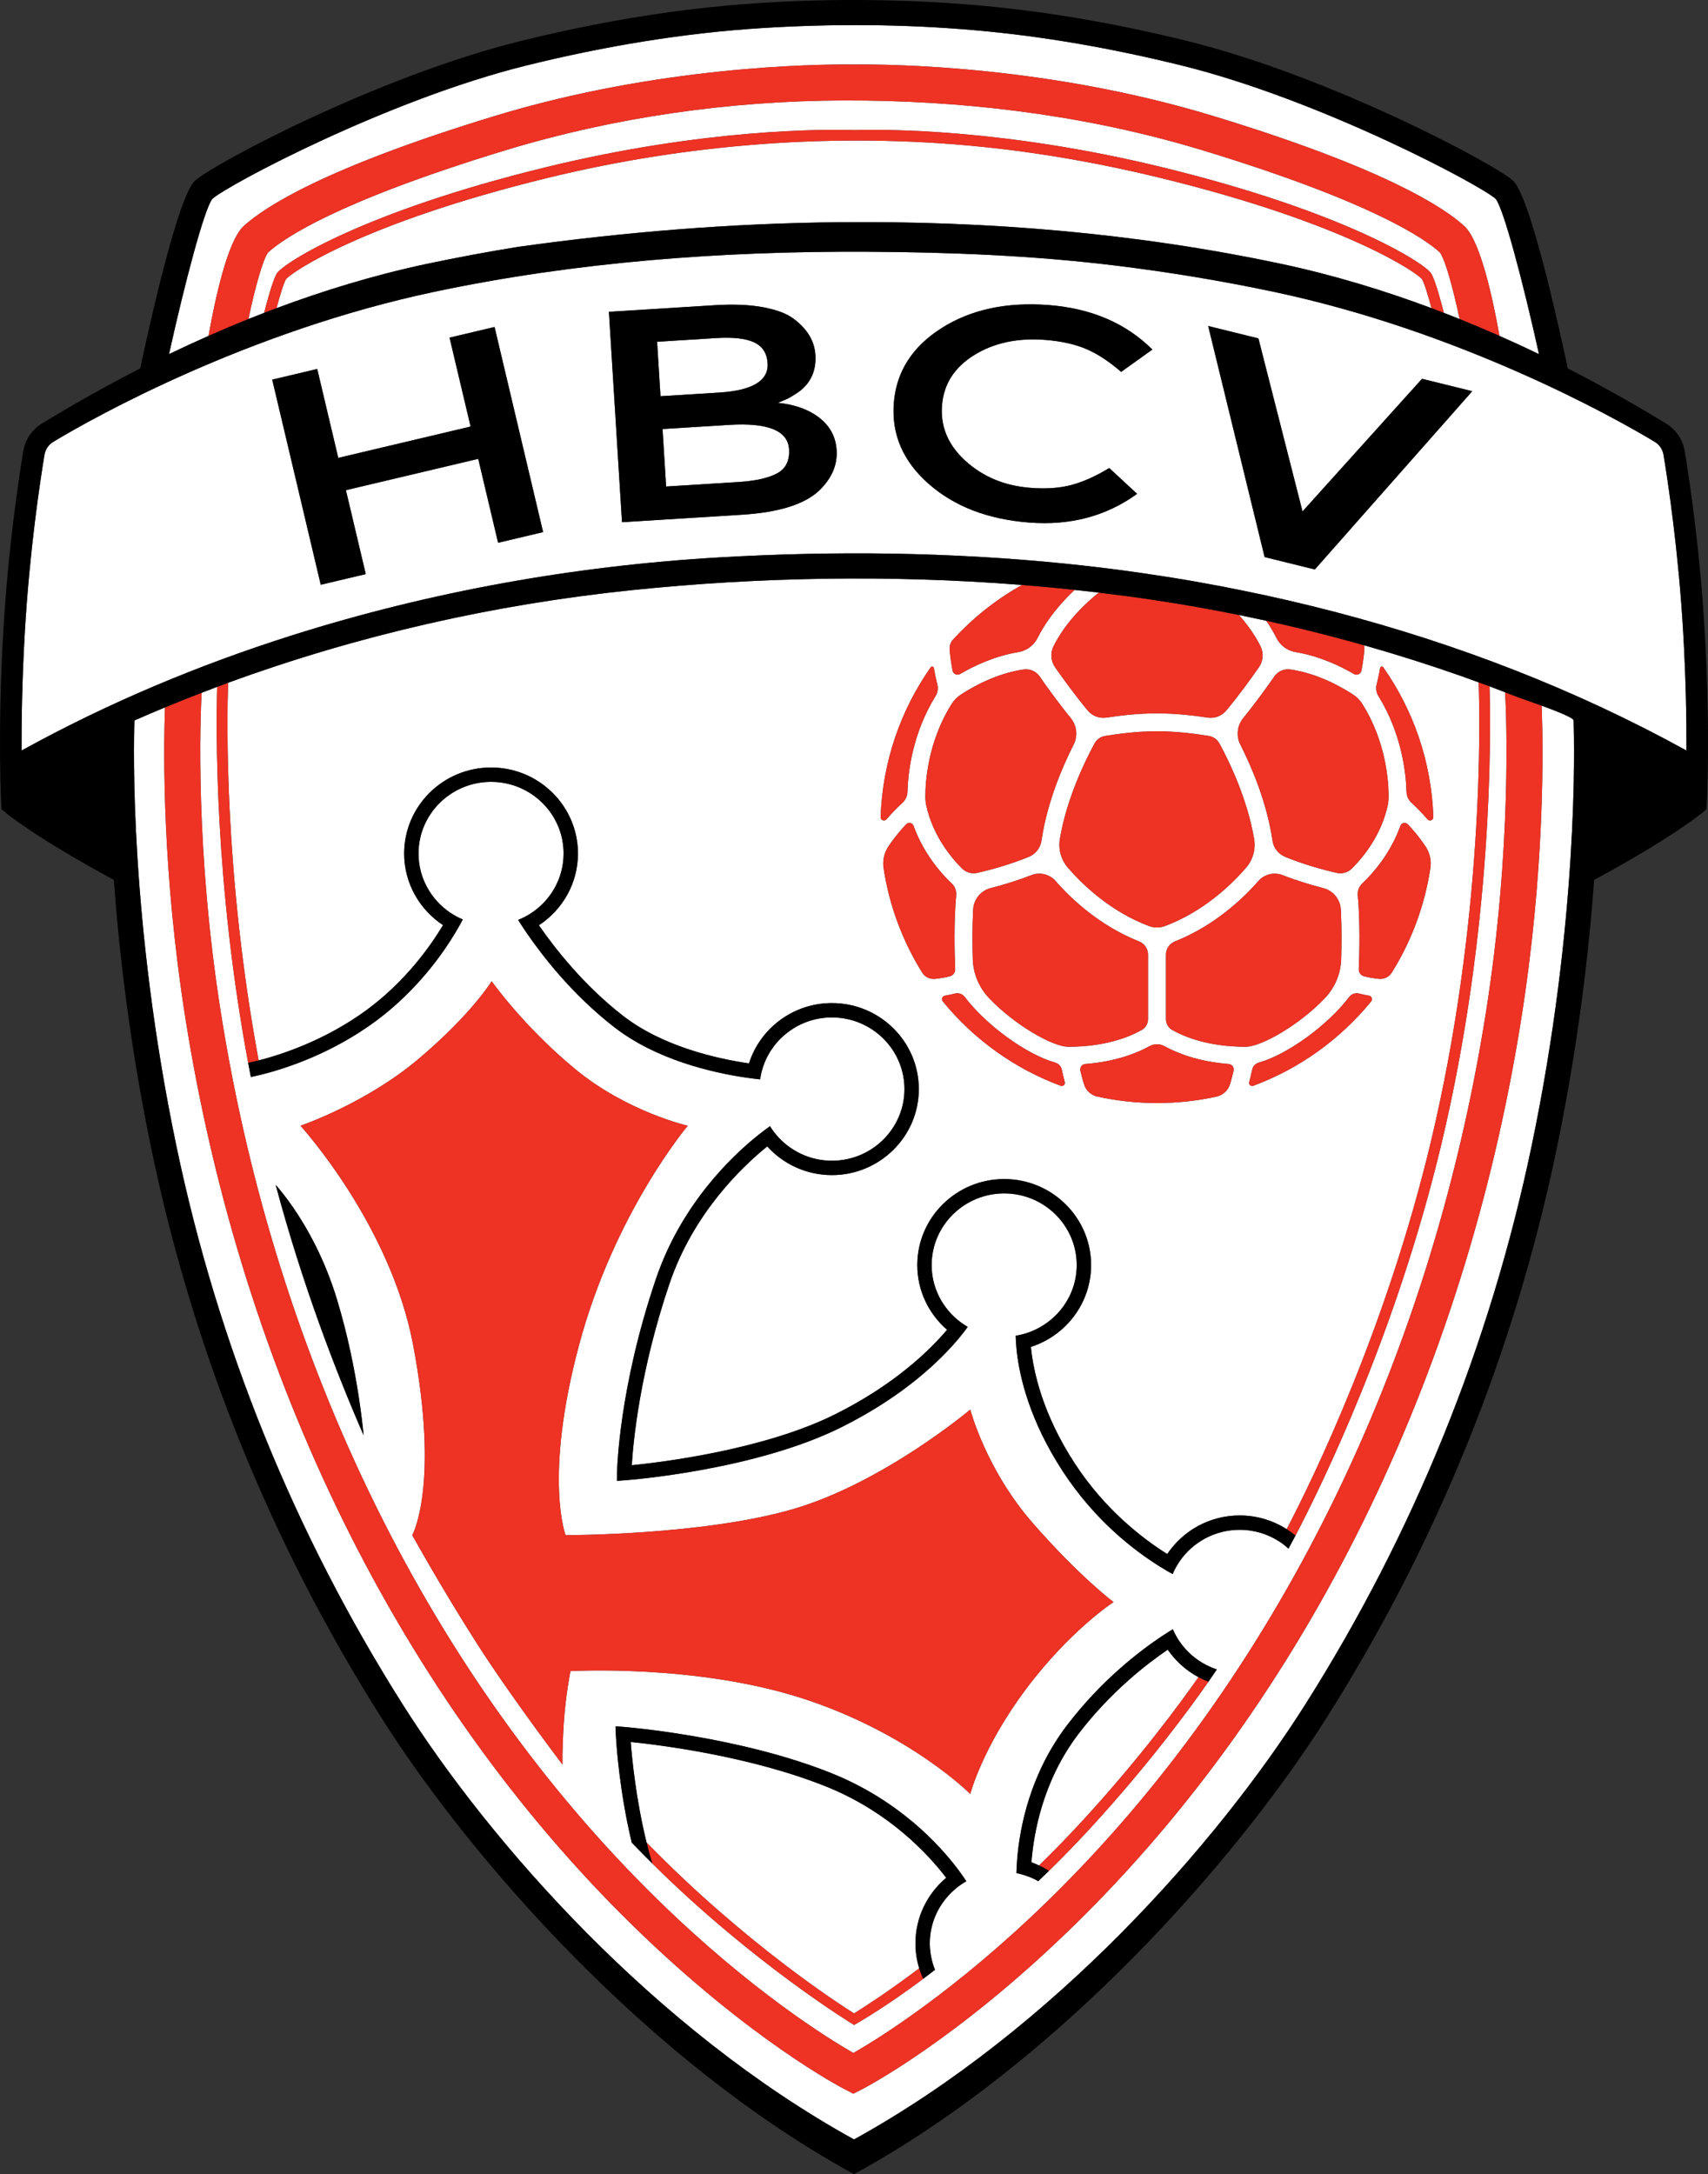<?xml version="1.0" encoding="utf-8"?>
<!-- Generator: Adobe Illustrator 23.0.2, SVG Export Plug-In . SVG Version: 6.00 Build 0)  -->
<svg version="1.1" id="Layer_2" xmlns="http://www.w3.org/2000/svg" xmlns:xlink="http://www.w3.org/1999/xlink" x="0px" y="0px"
	 viewBox="0 0 475.92 605.603" style="enable-background:new 0 0 475.92 605.603;" xml:space="preserve">
<rect x="0" y="0" width="475.92" height="605.603" fill="#333333" stroke="none"/>
<style type="text/css">
	.st0{fill:#FFFFFF;}
	.st1{fill:#EE3224;}
</style>
<g>
	<path class="st0" d="M237.989,560.834c2.429-1.538,9.214-5.824,18.14-12.561    c-0.677-2.203-1.044-4.538-1.044-6.957c0-7.311,3.331-13.863,8.565-18.261    c-4.879-6.396-15.777-18.327-33.438-25.415    c-21.293-8.546-46.778-11.639-54.465-12.415c0.363,4.724,1.479,16.07,4.414,27.995    C208.199,542.016,235.38,559.221,237.989,560.834z"/>
	<path class="st0" d="M61.553,282.15c15.489,97.773,58.771,185.55,121.874,247.163    c25.942,25.329,47.499,38.615,54.359,42.547    c6.855-3.928,28.413-17.214,54.358-42.547    c63.104-61.612,106.386-149.39,121.874-247.163    c7.301-46.09,5.717-83.005,5.37-89.313c0.558,0.215,1.116,0.431,1.675,0.644    c-0.56-0.214-1.118-0.429-1.677-0.648c-1.44-0.55-2.89-1.12-4.34-1.66    c-0.33-0.121-0.663-0.24-0.993-0.359c0.331,0.12,0.664,0.238,0.994,0.361    c0.407,13.467,0.941,67.43-13.439,127.596    c-12.63,52.84-33.402,95.15-40.637,108.962    c-0.841,1.606-1.499,2.826-1.94,3.633c-0.753-0.679-1.544-1.316-2.394-1.877    c-3.211-2.122-7.066-3.364-11.212-3.364c-6.96,0-13.108,3.492-16.745,8.794    c-0.758,1.106-1.402,2.292-1.926,3.54c-1.038-0.573-2.205-1.251-3.475-2.041    c-7.398-4.599-18.253-12.985-27.101-26.518    c-9.332-14.272-12.128-26.514-12.9-33.812    c-0.168-1.588-0.24-2.937-0.263-4.026c1.388-0.22,2.727-0.576,4.006-1.06    c7.59-2.876,13.001-10.128,13.001-18.621c0-11.005-9.067-19.958-20.212-19.958    c-11.146,0-20.213,8.953-20.213,19.958c0,5.916,2.636,11.223,6.791,14.881    c1.005,0.884,2.095,1.67,3.264,2.345c-0.634,0.877-1.462,1.957-2.493,3.191    c-5.085,6.089-15.211,16.005-32.582,24.691    c-24.051,12.025-59.015,14.734-60.491,14.844l-2.184,0.162l0.036-2.188    c0.015-0.951,0.499-23.622,10.829-54.058    c7.073-20.84,21.165-34.22,28.569-40.124c1.308-1.043,2.404-1.852,3.218-2.427    c0.706,1.144,1.521,2.211,2.438,3.189c3.695,3.943,8.962,6.431,14.819,6.431    c11.145,0,20.212-8.953,20.212-19.957c0-11.004-9.067-19.958-20.212-19.958    c-8.787,0-16.261,5.575-19.04,13.323c-0.452,1.26-0.778,2.575-0.966,3.936    c-1.152-0.124-2.489-0.288-3.984-0.508c-9.443-1.388-24.931-4.953-36.639-14.021    c-11.831-9.163-20.241-20.122-24.573-26.48c-0.936-1.374-1.682-2.531-2.23-3.41    c1.258-0.502,2.454-1.121,3.572-1.851c5.472-3.575,9.094-9.699,9.094-16.649    c0-11.004-9.067-19.958-20.212-19.958c-11.146,0-20.213,8.953-20.213,19.958    c0,6.829,3.495,12.863,8.809,16.462c1.102,0.746,2.278,1.392,3.522,1.914    c-0.462,0.887-1.115,2.079-1.964,3.503c-3.638,6.097-10.886,16.401-22.328,24.838    c-12.498,9.215-25.505,13.303-31.83,14.871c-1.258,0.312-2.256,0.526-2.928,0.659    c-0.257-1.316-0.507-2.628-0.75-3.934c-9.389-50.391-8.98-92.791-8.626-104.736    c1.012-0.379,2.023-0.759,3.038-1.13c-0.343,9.778-1.164,53.183,8.514,105.19    c6.057-1.541,18.493-5.5,30.209-14.139    c10.736-7.916,17.675-17.74,21.17-23.542    c-6.524-4.297-10.834-11.636-10.834-19.955c0-13.21,10.862-23.958,24.213-23.958    c13.351,0,24.212,10.747,24.212,23.958c0,8.339-4.331,15.693-10.881,19.985    c4.269,6.187,12.378,16.653,23.468,25.242    c11.029,8.542,26.076,11.925,35.068,13.241    c3.081-9.73,12.276-16.809,23.111-16.809c13.351,0,24.212,10.747,24.212,23.958    c0,13.21-10.861,23.957-24.212,23.957c-7.154,0-13.59-3.088-18.027-7.984    c-7.028,5.673-20.572,18.587-27.228,38.201    c-8.291,24.43-10.121,44.161-10.514,50.605    c8.174-0.813,36.824-4.267,56.747-14.229    c16.471-8.236,26.216-17.726,31.106-23.499    c-5.079-4.395-8.296-10.846-8.296-18.03c0-13.211,10.862-23.958,24.213-23.958    s24.212,10.747,24.212,23.958c0,10.645-7.055,19.686-16.779,22.797    c0.667,6.727,3.214,18.662,12.283,32.533c8.311,12.711,18.667,20.74,25.712,25.167    c4.339-6.474,11.767-10.753,20.189-10.753c4.823,0,9.317,1.408,13.095,3.822    c7.34-14.06,27.728-55.819,40.17-107.873    c14.79-61.876,13.71-117.098,13.319-127.999    c-0.001-0-0.002-0.001-0.003-0.001c-1.43-0.52-2.86-1.06-4.3-1.57    c-9.05-3.19-18.21-6.1-27.44-8.72c-0.069-0.019-0.138-0.039-0.208-0.058    c0.044,0.176,0.078,0.354,0.097,0.534c0.03,0.23,0.03,0.459,0.01,0.689    c-0.18,2.166-0.489,4.162-0.818,5.849c-0.19,0.948-1.258,1.427-2.096,0.938    c-3.793-2.216-9.572-5-16.229-6.098c-2.306-0.379-4.282-1.826-5.34-3.922    c-0.629-1.258-1.437-2.685-2.465-4.232c-0.128-0.191-0.277-0.393-0.412-0.589    c-2.335-0.505-4.677-1.003-7.029-1.481c-0.193-0.039-0.387-0.075-0.581-0.115    c0.18,0.203,0.364,0.406,0.536,0.607c2.675,3.104,4.382,5.899,5.46,8.035    c0.968,1.906,0.808,4.182-0.419,5.939c-2.226,3.184-5.669,7.945-9.103,12.047    c-1.278,1.517-3.234,2.256-5.2,1.956c-3.523-0.549-8.733-1.178-14.083-1.178    s-10.56,0.629-14.083,1.178c-1.966,0.299-3.922-0.439-5.2-1.956    c-3.433-4.102-6.877-8.863-9.103-12.047c-1.228-1.757-1.387-4.032-0.419-5.939    c1.777-3.543,5.32-8.893,12.057-14.442c0.175-0.145,0.359-0.288,0.538-0.433    c-0.19-0.023-0.38-0.049-0.57-0.072c-2.053-0.239-4.107-0.467-6.16-0.681    c-0.159,0.149-0.331,0.299-0.485,0.448c-5.17,4.941-8.174,9.572-9.871,12.955    c-1.058,2.096-3.034,3.543-5.34,3.922c-6.657,1.098-12.436,3.883-16.229,6.098    c-0.838,0.489-1.906,0.01-2.096-0.938c-0.329-1.687-0.639-3.683-0.818-5.849    c-0.09-1.008,0.25-2.026,0.928-2.775c5.34-5.829,11.558-10.839,18.455-14.792    c0.261-0.151,0.532-0.287,0.795-0.435c-0.29-0.023-0.579-0.051-0.869-0.073    c-35.91-2.8-72.55-2.15-107.89,1.51    c-38.33,3.97-76.26,12.55-112.47,25.8    c-1.01,0.38-2.02,0.76-3.03,1.13c-1.46,0.55-2.899,1.1-4.349,1.66    C55.815,199.679,54.314,236.458,61.553,282.15z M265.987,526.335    c-4.221,3.66-6.903,9.012-6.903,14.981c0,1.485,0.178,2.928,0.491,4.321    c0.236,1.05,0.558,2.067,0.955,3.048c-1.124,0.865-2.227,1.707-3.286,2.502    c-11.027,8.281-19.101,12.765-19.255,12.859    c-0.296-0.179-27.769-16.804-56.249-44.995c-1.9-1.881-3.803-3.814-5.705-5.796    c-0.464-1.931-0.882-3.838-1.256-5.701c-2.61-12.986-3.151-23.759-3.182-24.444    l-0.105-2.258l2.254,0.171c0.318,0.023,32.097,2.526,57.956,12.903    c18.792,7.542,30.141,20.019,35.243,26.795c1.023,1.359,1.788,2.479,2.318,3.294    C268.091,524.681,266.997,525.459,265.987,526.335z M323.391,455.996    c1.414-0.948,2.576-1.673,3.405-2.17c0.53,1.238,1.186,2.41,1.947,3.507    c1.902,2.741,4.481,4.986,7.492,6.512c0.905,0.459,1.846,0.855,2.823,1.176    c-0.431,0.646-1.221,1.816-2.336,3.415c-4.972,7.132-16.531,22.967-32.833,40.704    c-3.868,4.208-7.757,8.201-11.607,11.974c-0.996,0.977-1.99,1.939-2.98,2.886    c-0.675-0.382-1.367-0.737-2.088-1.041c-0.276-0.116-0.566-0.203-0.848-0.307    c-1.018-0.376-2.063-0.696-3.15-0.908c0.026-1.116,0.09-2.474,0.219-4.026    c0.724-8.699,3.55-23.572,13.841-37.101    C306.744,468.174,317.373,460.033,323.391,455.996z M116.659,294.933    c14.809-12.511,20.34-21.617,20.34-21.617s8.851,12.596,23.319,24.511    c14.468,11.915,31.319,15.745,31.319,15.745s-20.425,24.17-30.298,61.106    c-9.872,36.936-3.745,52.936-3.745,52.936s38.128,0.085,63.319-7.234    c25.192-7.319,49.447-27.745,49.447-27.745s4.34,16.681,17.447,31.66    c13.106,14.979,22.468,21.957,22.468,21.957s-12.085,7.83-24.34,24.17    c-12.255,16.34-15.574,29.277-15.574,29.277s-16.766-16.851-46.553-26.553    s-64.851-7.66-64.851-7.66s-1.362,6.638-1.872,14.638    s-0.34,11.404-0.34,11.404s-14.128-18.553-23.83-33.702    c-9.702-15.149-18.043-30.213-18.043-30.213s7.683-13.621,0.255-52.936    c-6.383-33.787-31.404-61.106-31.404-61.106S101.85,307.444,116.659,294.933z     M81.665,336.323c3.912,5.679,8.816,14.333,12.27,25.759    c2.972,9.832,4.833,19.282,5.985,26.728c0.701,4.536,1.141,8.33,1.404,11.004    c-7.815-17.937-17.12-42.142-24.509-69.79    C77.968,331.344,79.69,333.456,81.665,336.323z M256.981,270.945    c-5.43-8.693-9.172-18.551-10.773-29.11c-0.32-2.111,0.149-4.277,1.337-6.052    c1.664-2.484,3.422-4.564,4.96-6.183c0.63-0.664,1.739-0.434,2.049,0.428    c2.799,7.772,7.648,13.244,10.645,16.077c0.885,0.836,1.342,2.023,1.233,3.236    c-0.669,7.46-0.47,15.966-0.28,20.599c0.038,0.941-0.58,1.777-1.493,2.006    c-1.13,0.283-2.523,0.557-4.095,0.717    C259.144,272.807,257.738,272.157,256.981,270.945z M295.569,302.444    c-12.965-4.802-24.277-13.003-32.873-23.517c-0.477-0.583-0.126-1.46,0.617-1.586    c1.01-0.171,1.929-0.375,2.738-0.584c1.034-0.268,2.123,0.094,2.768,0.945    c6.003,7.914,17.265,16.054,25.147,18.265c0.96,0.269,1.69,1.027,1.898,2.002    c0.214,1.007,0.485,2.176,0.822,3.439    C296.864,302.077,296.218,302.684,295.569,302.444z M275.577,277.997    c-2.79-2.946-4.406-6.813-4.521-10.869c-0.106-3.76-0.155-8.826,0.101-13.724    c0.149-2.862,2.112-5.316,4.889-6.027c3.181-0.814,7.219-1.998,11.306-3.599    c2.393-0.937,5.11-0.275,6.804,1.658c4.382,4.999,12.24,12.414,23.235,16.8    c1.504,0.6,2.499,2.048,2.499,3.667v17.96c0,1.268-0.681,2.434-1.787,3.054    c-3.375,1.893-10.079,4.658-20.411,4.658    C293.267,291.576,282.579,285.39,275.577,277.997z M343.724,298.262    c-0.264,1.133-0.592,2.405-0.992,3.73c-0.53,1.753-1.983,3.075-3.772,3.467    c-5.337,1.169-10.884,1.787-16.575,1.787s-11.238-0.618-16.575-1.787    c-1.789-0.392-3.242-1.713-3.772-3.467c-0.4-1.326-0.728-2.597-0.992-3.73    c-0.214-0.919,0.439-1.814,1.38-1.887c8.525-0.669,14.406-3.05,17.867-4.956    c1.308-0.72,2.876-0.72,4.184,0c3.461,1.906,9.343,4.287,17.867,4.956    C343.285,296.448,343.938,297.343,343.724,298.262z M326.667,286.918    c-1.106-0.62-1.787-1.786-1.787-3.054v-17.96c0-1.619,0.995-3.067,2.499-3.667    c10.995-4.386,18.853-11.801,23.235-16.8c1.694-1.933,4.411-2.595,6.804-1.658    c4.087,1.601,8.125,2.785,11.306,3.599c2.777,0.711,4.74,3.164,4.889,6.027    c0.255,4.898,0.207,9.964,0.101,13.724c-0.115,4.056-1.731,7.923-4.521,10.869    c-7.002,7.393-17.69,13.578-22.115,13.578    C336.746,291.576,330.042,288.811,326.667,286.918z M382.074,278.927    c-8.596,10.513-19.908,18.715-32.873,23.517    c-0.649,0.24-1.296-0.366-1.117-1.035c0.337-1.263,0.608-2.432,0.822-3.439    c0.207-0.975,0.938-1.733,1.898-2.002c7.882-2.211,19.144-10.351,25.147-18.265    c0.646-0.851,1.734-1.213,2.768-0.945c0.809,0.209,1.728,0.413,2.738,0.584    C382.199,277.467,382.551,278.344,382.074,278.927z M398.561,241.835    c-1.601,10.559-5.342,20.417-10.773,29.11c-0.757,1.211-2.162,1.862-3.583,1.718    c-1.573-0.159-2.965-0.434-4.095-0.717c-0.914-0.229-1.532-1.064-1.493-2.006    c0.189-4.633,0.389-13.139-0.28-20.599c-0.109-1.213,0.348-2.4,1.233-3.236    c2.997-2.834,7.846-8.306,10.645-16.077c0.31-0.861,1.419-1.092,2.049-0.428    c1.538,1.619,3.296,3.699,4.96,6.183    C398.412,237.558,398.881,239.724,398.561,241.835z M383.591,190.668    c0.309-1.224,0.657-2.781,0.958-4.573c0.072-0.429,0.636-0.563,0.886-0.207    c8.344,11.846,13.425,26.227,13.956,41.692c0.03,0.873-1.059,1.301-1.627,0.638    c-1.652-1.927-3.209-3.461-4.425-4.57c-0.881-0.803-1.397-1.917-1.43-3.109    c-0.144-5.26-1.314-16.131-7.836-26.684    C383.486,192.905,383.318,191.753,383.591,190.668z M346.443,199.984    c3.376-4.127,6.602-8.619,8.671-11.594c1-1.438,2.73-2.158,4.463-1.905    c7.755,1.131,14.429,4.996,17.489,7.018c0.968,0.639,1.808,1.456,2.431,2.433    c6.806,10.676,7.437,22.033,7.427,25.992c-0.002,0.806-0.072,1.608-0.244,2.396    c-1.833,8.384-6.836,14.461-9.976,17.59c-1.123,1.119-2.734,1.578-4.279,1.221    c-3.444-0.796-8.95-2.256-14.304-4.455c-1.91-0.784-3.256-2.51-3.556-4.552    c-1.577-10.766-5.932-20.766-8.954-26.719    C344.384,204.988,344.724,202.085,346.443,199.984z M304.973,207.11    c0.611-1.124,1.702-1.9,2.963-2.11c3.307-0.55,8.868-1.306,14.449-1.306    s11.141,0.756,14.449,1.306c1.261,0.21,2.353,0.986,2.963,2.11    c2.584,4.755,7.74,15.263,9.652,26.568c0.486,2.877-0.332,5.82-2.242,8.025    c-4.065,4.692-11.796,12.175-22.56,16.23c-1.455,0.548-3.068,0.548-4.523,0    c-10.764-4.055-18.495-11.538-22.56-16.23c-1.91-2.205-2.728-5.149-2.242-8.025    C297.233,222.373,302.389,211.866,304.973,207.11z M265.272,195.936    c0.623-0.978,1.464-1.794,2.431-2.433c3.061-2.022,9.734-5.886,17.489-7.018    c1.734-0.253,3.463,0.467,4.463,1.905c2.069,2.975,5.295,7.467,8.671,11.594    c1.719,2.101,2.059,5.004,0.83,7.425c-3.022,5.952-7.377,15.953-8.954,26.719    c-0.299,2.043-1.646,3.768-3.556,4.552c-5.354,2.199-10.86,3.658-14.304,4.455    c-1.545,0.357-3.156-0.102-4.279-1.221c-3.14-3.129-8.143-9.206-9.976-17.59    c-0.172-0.788-0.242-1.589-0.244-2.396    C257.835,217.969,258.466,206.612,265.272,195.936z M259.335,185.888    c0.25-0.356,0.814-0.221,0.886,0.207c0.301,1.792,0.649,3.349,0.958,4.573    c0.273,1.084,0.105,2.237-0.482,3.188c-6.522,10.553-7.692,21.424-7.836,26.684    c-0.033,1.192-0.549,2.305-1.43,3.109c-1.215,1.108-2.773,2.642-4.425,4.57    c-0.568,0.663-1.657,0.234-1.627-0.638    C245.91,212.115,250.991,197.734,259.335,185.888z"/>
	<path class="st0" d="M58.105,93.563c1.796-10.133,5.298-26.463,9.778-30.571    c5.729-5.252,22.455-16.227,70.094-30.715    c45.463-13.826,88.755-14.414,99.983-14.307    c11.228-0.107,54.521,0.481,99.983,14.307    c47.639,14.489,64.364,25.463,70.094,30.715c4.481,4.107,7.983,20.438,9.779,30.571    c3.85,1.7,7.529,3.4,11.009,5.08c-4.43-20.02-9.81-40.39-12.06-43.25    c-4.2-3.79-48.7-27.55-87.5-37.15c-19.04-4.7-38.4-8.16-57.95-9.85    c-19.36-1.68-39.04-1.8-58.43-0.61c-22.35,1.37-44.5,5.09-66.23,10.46    c-38.8,9.6-83.3,33.36-87.49,37.15c-2.25,2.86-7.64,23.23-12.07,43.25    c3.48-1.68,7.16-3.38,11.01-5.08    C58.105,93.563,58.105,93.563,58.105,93.563z"/>
	<path class="st0" d="M301.682,507.11c15.871-17.267,27.194-32.691,32.266-39.938    c-3.44-1.84-6.382-4.48-8.568-7.666c-5.817,3.951-16.002,11.813-24.917,23.532    c-9.901,13.016-12.449,27.637-13.064,35.705c0.726,0.256,1.429,0.556,2.122,0.877    C293.55,515.692,297.627,511.521,301.682,507.11z"/>
	<path class="st0" d="M429.575,196.563c-1.453-0.529-2.849-1.019-3.997-1.42    c1.147,0.402,2.542,0.893,3.995,1.422c0.473,12.608,0.845,45.974-5.678,87.15    c-15.823,99.884-60.132,189.647-124.765,252.752    c-32.591,31.823-58,45.009-59.065,45.555l-2.279,1.167l-2.279-1.167    c-1.065-0.546-26.474-13.731-59.066-45.555    c-64.632-63.104-108.941-152.867-124.765-252.752    c-6.442-40.662-6.16-73.712-5.697-86.673c-0.001,0.001-0.003,0.001-0.004,0.002    c-2.85,1.18-5.69,2.39-8.52,3.64c-0.24,6.81-1.38,55.98,11.7,118.56    c11.58,55.39,32.81,107.75,63.11,155.61    c24.42,38.57,70.21,90.51,125.7,121.08    c55.48-30.57,101.27-82.51,125.69-121.08    c30.3-47.86,51.53-100.22,63.11-155.61    c13.08-62.58,11.94-111.75,11.71-118.56    C438.445,199.933,433.795,198.103,429.575,196.563z"/>
	<path class="st0" d="M335.034,41.844c-1.214-0.369-2.43-0.729-3.648-1.081    c-31.178-9.005-63.853-12.869-96.263-12.784    c-31.668,0.084-63.946,4.654-94.234,13.865    C93.738,56.184,78.941,66.463,74.723,70.29    c-1.452,1.86-3.707,10.027-5.512,18.582c1.448-0.579,2.907-1.149,4.385-1.718    c1.14-0.44,2.29-0.88,3.45-1.31c12.88-4.81,27.03-9.19,41.96-12.36    c8.45-1.77,16.92-3.36,25.44-4.73c29.64-4.13,59.17-6.55,89.12-6.85    c41.49-0.42,82.71,2.97,123.35,11.58    c14.928,3.17,29.076,7.549,41.965,12.358c-0.889-3.31-2.016-7.077-2.639-8.067    c-1.177-1.648-20.979-15.564-73.129-28.277    c-16.384-3.994-33.03-6.945-49.811-8.637    c-39.967-4.03-81.479-0.873-120.491,8.637    c-52.15,12.713-71.952,26.629-73.129,28.277c-0.623,0.99-1.75,4.759-2.64,8.07    c-1.157,0.432-2.306,0.867-3.442,1.306c0.673-2.656,2.389-9.14,3.543-10.974    c1.858-2.949,24.357-17.259,74.957-29.594    c44.374-10.818,77.745-10.587,85.862-10.332c8.117-0.255,41.488-0.486,85.862,10.332    c50.6,12.335,73.099,26.645,74.957,29.594c1.154,1.834,2.87,8.318,3.543,10.974    c-0.465-0.179-0.939-0.356-1.408-0.534c0.47,0.18,0.943,0.357,1.41,0.537    c1.479,0.57,2.937,1.139,4.386,1.719c-1.805-8.555-4.06-16.722-5.513-18.582    C396.98,66.463,382.183,56.184,335.034,41.844z"/>
	<path class="st0" d="M414.228,92.013c-0.739-0.317-1.467-0.635-2.217-0.951    C412.762,91.379,413.489,91.696,414.228,92.013z"/>
	<path class="st0" d="M203.138,118.352l-18.528,1.154l0.997,16.013l20.163-1.256    c4.722-0.294,8.302-1.091,10.737-2.394c2.436-1.301,3.554-3.545,3.355-6.731    C219.538,119.939,213.963,117.678,203.138,118.352z"/>
	<path class="st0" d="M213.885,101.186c-0.174-2.794-1.427-4.736-3.754-5.826    c-2.33-1.088-5.855-1.487-10.578-1.192l-16.458,1.025l0.945,15.174l16.349-1.018    C209.688,108.77,214.187,106.049,213.885,101.186z"/>
	<path class="st0" d="M463.525,126.673c-0.25-1.49-1.13-2.8-2.42-3.58    c-11.81-7.15-54.57-30.87-106.06-41.78c-14.5-3.07-29.13-5.49-43.84-7.3    c-23.1-2.84-46.39-3.77-69.64-3.89    c-40.38-0.21-81.29,2.84-120.69,11.19    c-51.49,10.91-94.25,34.63-106.06,41.78c-1.29,0.78-2.17,2.09-2.42,3.58    c-1.21,7.28-4.15,26.64-5.46,49.11c-0.79,13.58-0.96,24.99-0.93,33.28    c24-13.24,49.4-23.88,75.53-32.14c38.49-12.16,78.61-19.32,118.89-21.66    c31.88-1.85,64.33-1.5,96.29,1.73c1.63,0.16,3.26,0.34,4.88,0.52    c7.1,0.78,14.17,1.71,21.2,2.81h0.06    c2.93,0.44,5.86,0.92,8.77,1.42c1.01,0.17,2.02,0.35,3.03,0.54    h0.01c3.81,0.68,7.61,1.4,11.41,2.18h0.01    c8.56,1.73,17.09,3.7,25.55,5.9h0.01    c34.17,8.9,67.34,21.64,98.27,38.7c0.04-8.29-0.14-19.7-0.93-33.28    C467.675,153.313,464.735,133.953,463.525,126.673z M138.791,151.185l-5.534-23.378    l-36.874,8.729l5.534,23.378l-12.539,2.968l-13.525-57.137l12.539-2.968    l5.863,24.767l36.874-8.729l-5.863-24.767l12.539-2.968l13.525,57.137    L138.791,151.185z M228.342,136.56c-4.062,3.901-11.287,6.174-21.676,6.821    l-33.351,2.077l-3.649-58.603l29.645-1.846c5.158-0.321,9.638-0.123,13.44,0.594    c3.8,0.718,6.66,1.83,8.578,3.337c3.676,2.801,5.632,6.103,5.869,9.902    c0.285,4.584-1.393,8.111-5.031,10.582c-1.332,0.869-2.247,1.417-2.742,1.644    c-0.497,0.228-1.385,0.605-2.665,1.134c4.771,0.489,8.633,1.89,11.585,4.202    c2.951,2.313,4.543,5.313,4.773,9.002    C233.372,129.486,231.779,133.205,228.342,136.56z M269.089,128.445    c4.874,4.4,10.867,6.88,17.981,7.441c4.426,0.349,8.28,0.077,11.565-0.816    c3.283-0.892,6.766-2.458,10.447-4.696l7.759,7.184    c-8.597,6.232-18.647,8.895-30.149,7.989c-11.504-0.906-20.824-4.505-27.958-10.797    c-7.137-6.292-10.36-13.792-9.675-22.501c0.687-8.709,5.122-15.661,13.309-20.859    c8.187-5.197,18.176-7.332,29.971-6.402c11.793,0.929,21.381,5.054,28.765,12.376    l-8.706,6.224c-3.419-2.965-6.7-5.105-9.846-6.421    c-3.146-1.314-6.896-2.144-11.25-2.487c-7.694-0.606-14.304,0.798-19.83,4.21    c-5.526,3.413-8.523,8.092-8.992,14.037    C262.012,118.872,264.214,124.045,269.089,128.445z M366.368,158.622l-13.994-3.454    l-15.721-64.358l13.994,3.454l12.286,48.197l33.302-36.944l13.994,3.454    L366.368,158.622z"/>
</g>
<g>
	<path class="st1" d="M260.221,186.095c-0.072-0.429-0.636-0.563-0.886-0.207    c-8.344,11.846-13.425,26.227-13.956,41.692    c-0.03,0.873,1.059,1.301,1.627,0.638c1.652-1.927,3.209-3.461,4.425-4.57    c0.881-0.803,1.397-1.917,1.43-3.109c0.144-5.26,1.314-16.131,7.836-26.684    c0.588-0.951,0.756-2.103,0.482-3.188    C260.87,189.444,260.522,187.887,260.221,186.095z"/>
	<path class="st1" d="M256.981,270.945c0.757,1.211,2.162,1.862,3.583,1.718    c1.573-0.159,2.965-0.434,4.095-0.717c0.914-0.229,1.532-1.064,1.493-2.006    c-0.189-4.633-0.389-13.139,0.28-20.599c0.109-1.213-0.348-2.4-1.233-3.236    c-2.997-2.834-7.846-8.306-10.645-16.077c-0.31-0.861-1.419-1.092-2.049-0.428    c-1.538,1.619-3.296,3.699-4.96,6.183c-1.188,1.774-1.657,3.941-1.337,6.052    C247.809,252.394,251.551,262.252,256.981,270.945z"/>
	<path class="st1" d="M258.089,224.324c1.833,8.384,6.836,14.461,9.976,17.59    c1.123,1.119,2.734,1.578,4.279,1.221c3.444-0.796,8.95-2.256,14.304-4.455    c1.91-0.784,3.256-2.51,3.556-4.552c1.577-10.766,5.932-20.766,8.954-26.719    c1.229-2.421,0.889-5.324-0.83-7.425c-3.376-4.127-6.602-8.619-8.671-11.594    c-1-1.438-2.73-2.158-4.463-1.905c-7.755,1.131-14.429,4.996-17.489,7.018    c-0.968,0.639-1.808,1.456-2.431,2.433c-6.806,10.676-7.437,22.033-7.427,25.992    C257.847,222.734,257.917,223.536,258.089,224.324z"/>
	<path class="st1" d="M295.569,302.444c0.649,0.24,1.296-0.366,1.117-1.035    c-0.337-1.263-0.608-2.432-0.822-3.439c-0.207-0.975-0.938-1.733-1.898-2.002    c-7.882-2.211-19.144-10.351-25.147-18.265c-0.646-0.851-1.734-1.213-2.768-0.945    c-0.809,0.209-1.728,0.413-2.738,0.584c-0.743,0.126-1.094,1.003-0.617,1.586    C271.292,289.44,282.604,297.642,295.569,302.444z"/>
	<path class="st1" d="M284.784,162.946c-0.263,0.148-0.534,0.284-0.795,0.435    c-6.897,3.952-13.115,8.963-18.455,14.792c-0.679,0.749-1.018,1.767-0.928,2.775    c0.18,2.166,0.489,4.162,0.818,5.849c0.19,0.948,1.258,1.427,2.096,0.938    c3.793-2.216,9.572-5,16.229-6.098c2.306-0.379,4.282-1.826,5.34-3.922    c1.697-3.383,4.701-8.015,9.871-12.955c0.154-0.148,0.326-0.299,0.485-0.448    c-0.177-0.018-0.353-0.04-0.53-0.059    C294.223,163.744,289.512,163.32,284.784,162.946z"/>
	<path class="st1" d="M318.103,286.918c1.106-0.62,1.787-1.786,1.787-3.054v-17.96    c0-1.619-0.995-3.067-2.499-3.667c-10.995-4.386-18.853-11.801-23.235-16.8    c-1.694-1.933-4.411-2.595-6.804-1.658c-4.087,1.601-8.125,2.785-11.306,3.599    c-2.777,0.711-4.74,3.164-4.889,6.027c-0.255,4.898-0.207,9.964-0.101,13.724    c0.115,4.056,1.731,7.923,4.521,10.869c7.002,7.393,17.69,13.578,22.115,13.578    C308.024,291.576,314.728,288.811,318.103,286.918z"/>
	<path class="st1" d="M294,185.879c2.226,3.184,5.669,7.945,9.103,12.047    c1.278,1.517,3.234,2.256,5.2,1.956c3.523-0.549,8.733-1.178,14.083-1.178    s10.56,0.629,14.083,1.178c1.966,0.299,3.922-0.439,5.2-1.956    c3.433-4.102,6.877-8.863,9.103-12.047c1.228-1.757,1.387-4.032,0.419-5.939    c-1.078-2.136-2.785-4.93-5.46-8.035c-0.172-0.2-0.356-0.404-0.536-0.607    c-7.799-1.581-15.634-2.965-23.499-4.146c-5.142-0.772-10.322-1.465-15.52-2.088    c-0.179,0.144-0.362,0.288-0.538,0.433c-6.737,5.549-10.28,10.899-12.057,14.442    C292.612,181.846,292.772,184.122,294,185.879z"/>
	<path class="st1" d="M324.647,257.933c10.764-4.055,18.495-11.538,22.56-16.23    c1.91-2.205,2.728-5.149,2.242-8.025c-1.912-11.305-7.067-21.812-9.652-26.568    c-0.611-1.124-1.702-1.9-2.963-2.11c-3.307-0.55-8.868-1.306-14.449-1.306    s-11.141,0.756-14.449,1.306c-1.261,0.21-2.353,0.986-2.963,2.11    c-2.584,4.755-7.74,15.263-9.652,26.568c-0.486,2.877,0.332,5.82,2.242,8.025    c4.065,4.692,11.796,12.175,22.56,16.23    C321.579,258.482,323.191,258.482,324.647,257.933z"/>
	<path class="st1" d="M399.391,227.58c-0.531-15.465-5.612-29.846-13.956-41.692    c-0.25-0.356-0.814-0.221-0.886,0.207c-0.301,1.792-0.649,3.349-0.958,4.573    c-0.273,1.084-0.105,2.237,0.482,3.188c6.522,10.553,7.692,21.424,7.836,26.684    c0.033,1.192,0.549,2.305,1.43,3.109c1.215,1.108,2.773,2.642,4.425,4.57    C398.332,228.881,399.421,228.452,399.391,227.58z"/>
	<path class="st1" d="M380.11,271.946c1.13,0.283,2.523,0.557,4.095,0.717    c1.421,0.144,2.826-0.506,3.583-1.718c5.43-8.693,9.172-18.551,10.773-29.11    c0.32-2.111-0.149-4.277-1.337-6.052c-1.664-2.484-3.422-4.564-4.96-6.183    c-0.63-0.664-1.739-0.434-2.049,0.428c-2.799,7.772-7.648,13.244-10.645,16.077    c-0.885,0.836-1.342,2.023-1.233,3.236c0.669,7.46,0.47,15.966,0.28,20.599    C378.578,270.882,379.196,271.717,380.11,271.946z"/>
	<path class="st1" d="M358.122,238.68c5.354,2.199,10.86,3.658,14.304,4.455    c1.545,0.357,3.156-0.102,4.279-1.221c3.14-3.129,8.143-9.206,9.976-17.59    c0.172-0.788,0.242-1.589,0.244-2.396c0.01-3.959-0.621-15.316-7.427-25.992    c-0.623-0.978-1.464-1.794-2.431-2.433c-3.061-2.022-9.734-5.886-17.489-7.018    c-1.734-0.253-3.463,0.467-4.463,1.905c-2.069,2.975-5.295,7.467-8.671,11.594    c-1.719,2.101-2.059,5.004-0.83,7.425c3.022,5.952,7.377,15.953,8.954,26.719    C354.866,236.171,356.212,237.896,358.122,238.68z"/>
	<path class="st1" d="M349.201,302.444c12.965-4.802,24.277-13.003,32.873-23.517    c0.477-0.583,0.126-1.46-0.617-1.586c-1.01-0.171-1.929-0.375-2.738-0.584    c-1.034-0.268-2.123,0.094-2.768,0.945c-6.003,7.914-17.265,16.054-25.147,18.265    c-0.96,0.269-1.69,1.027-1.898,2.002c-0.214,1.007-0.485,2.176-0.822,3.439    C347.906,302.077,348.552,302.684,349.201,302.444z"/>
	<path class="st1" d="M361.021,181.637c6.657,1.098,12.436,3.883,16.229,6.098    c0.838,0.489,1.906,0.01,2.096-0.938c0.329-1.687,0.639-3.683,0.818-5.849    c0.02-0.23,0.02-0.459-0.01-0.689c-0.019-0.181-0.053-0.359-0.097-0.534    c-0.931-0.261-1.862-0.521-2.792-0.782c-7.94-2.19-15.94-4.17-23.99-5.95    c-0.156-0.034-0.314-0.065-0.471-0.099c0.135,0.195,0.284,0.397,0.412,0.589    c1.028,1.547,1.836,2.974,2.465,4.232    C356.739,179.81,358.715,181.257,361.021,181.637z"/>
	<path class="st1" d="M369.193,277.997c2.79-2.946,4.406-6.813,4.521-10.869    c0.106-3.76,0.155-8.826-0.101-13.724c-0.149-2.862-2.112-5.316-4.889-6.027    c-3.181-0.814-7.219-1.998-11.306-3.599c-2.393-0.937-5.11-0.275-6.804,1.658    c-4.382,4.999-12.24,12.414-23.235,16.8c-1.504,0.6-2.499,2.048-2.499,3.667    v17.96c0,1.268,0.681,2.434,1.787,3.054c3.375,1.893,10.079,4.658,20.411,4.658    C351.503,291.576,362.191,285.39,369.193,277.997z"/>
	<path class="st1" d="M342.732,301.992c0.4-1.326,0.728-2.597,0.992-3.73    c0.214-0.919-0.439-1.814-1.38-1.887c-8.525-0.669-14.406-3.05-17.867-4.956    c-1.308-0.72-2.876-0.72-4.184,0c-3.461,1.906-9.343,4.287-17.867,4.956    c-0.941,0.074-1.594,0.968-1.38,1.887c0.264,1.133,0.592,2.405,0.992,3.73    c0.53,1.753,1.983,3.075,3.772,3.467c5.337,1.169,10.884,1.787,16.575,1.787    s11.238-0.618,16.575-1.787C340.749,305.067,342.202,303.745,342.732,301.992z"/>
	<path class="st1" d="M429.573,196.565c-1.453-0.529-2.848-1.019-3.995-1.422    c-1.261-0.441-2.222-0.774-2.593-0.92c-0.635-0.251-1.28-0.497-1.922-0.742    c-0.559-0.213-1.117-0.429-1.675-0.644c0.347,6.309,1.932,43.223-5.37,89.313    c-15.488,97.773-58.771,185.55-121.874,247.163    c-25.945,25.333-47.503,38.619-54.358,42.547    c-6.86-3.932-28.417-17.218-54.359-42.547    C120.324,467.701,77.041,379.923,61.553,282.15    c-7.239-45.693-5.737-82.471-5.377-89.178c-0,0-0.001,0-0.001,0    c-3.409,1.319-6.817,2.659-10.196,4.068c-0.463,12.961-0.745,46.012,5.697,86.673    c15.823,99.885,60.132,189.648,124.765,252.752    c32.592,31.823,58,45.009,59.066,45.555l2.279,1.167l2.279-1.167    c1.065-0.546,26.475-13.731,59.065-45.555    c64.633-63.105,108.941-152.868,124.765-252.752    C430.417,242.539,430.046,209.173,429.573,196.565z"/>
	<path class="st1" d="M401.607,318.771c14.381-60.165,13.846-114.129,13.439-127.596    c-0.33-0.123-0.663-0.241-0.994-0.361c-0.68-0.246-1.358-0.491-2.044-0.74    c0.391,10.901,1.471,66.123-13.319,127.999    c-12.442,52.054-32.83,93.813-40.17,107.873c0.855,0.546,1.674,1.141,2.45,1.786    C368.205,413.921,388.977,371.611,401.607,318.771z"/>
	<path class="st1" d="M60.52,191.318c-0.354,11.945-0.764,54.346,8.626,104.736    c0.643-0.131,1.642-0.35,2.926-0.676c-9.678-52.007-8.857-95.412-8.514-105.19    C62.543,190.559,61.532,190.939,60.52,191.318z"/>
	<path class="st1" d="M303.891,509.139c16.302-17.736,27.861-33.572,32.833-40.704    c-0.955-0.365-1.883-0.786-2.776-1.264c-5.073,7.247-16.395,22.671-32.266,39.938    c-4.055,4.412-8.132,8.582-12.161,12.51c0.955,0.442,1.881,0.936,2.763,1.493    C296.134,517.34,300.023,513.348,303.891,509.139z"/>
	<path class="st1" d="M180.16,513.22c0.477,1.938,1.002,3.889,1.58,5.831    c28.479,28.19,55.952,44.815,56.249,44.995c0.155-0.094,8.229-4.578,19.255-12.859    c-0.432-0.941-0.808-1.913-1.115-2.915c-8.926,6.738-15.712,11.023-18.14,12.561    C235.38,559.221,208.199,542.016,180.16,513.22z"/>
	<path class="st1" d="M285.935,470.422c12.255-16.34,24.34-24.17,24.34-24.17    s-9.362-6.979-22.468-21.957c-13.106-14.979-17.447-31.66-17.447-31.66    s-24.255,20.426-49.447,27.745c-25.191,7.319-63.319,7.234-63.319,7.234    s-6.128-16,3.745-52.936c9.872-36.936,30.298-61.106,30.298-61.106    s-16.851-3.83-31.319-15.745c-14.468-11.915-23.319-24.511-23.319-24.511    s-5.532,9.106-20.34,21.617S83.722,313.571,83.722,313.571    s25.021,27.319,31.404,61.106c7.427,39.315-0.255,52.936-0.255,52.936    s8.34,15.064,18.043,30.213c9.702,15.149,23.83,33.702,23.83,33.702    s-0.17-3.404,0.34-11.404s1.872-14.638,1.872-14.638s35.064-2.043,64.851,7.66    s46.553,26.553,46.553,26.553S273.68,486.763,285.935,470.422z"/>
	<path class="st1" d="M69.21,88.871c1.805-8.555,4.06-16.721,5.512-18.582    c4.219-3.827,19.016-14.106,66.165-28.445c30.289-9.212,62.566-13.782,94.234-13.865    c32.41-0.086,65.085,3.779,96.263,12.784c1.219,0.352,2.435,0.712,3.648,1.081    c47.149,14.339,61.946,24.619,66.165,28.445    c1.452,1.86,3.707,10.027,5.513,18.582c0.001,0,0.003,0.001,0.004,0.002    c1.798,0.726,3.559,1.457,5.296,2.189c0.751,0.316,1.478,0.634,2.217,0.951    c1.203,0.516,2.414,1.033,3.587,1.55c0,0,0.001,0,0.001,0    c-1.796-10.133-5.298-26.464-9.779-30.571c-5.729-5.252-22.455-16.227-70.094-30.715    c-45.463-13.826-88.755-14.414-99.983-14.307    c-11.228-0.107-54.521,0.481-99.983,14.307    C90.339,46.766,73.613,57.74,67.884,62.992c-4.481,4.107-7.982,20.438-9.778,30.571    c3.56-1.57,7.26-3.14,11.1-4.69C69.207,88.872,69.208,88.872,69.21,88.871z    "/>
	<path class="st1" d="M402.323,87.15c-0.673-2.656-2.389-9.14-3.543-10.974    c-1.858-2.949-24.357-17.259-74.957-29.594    c-44.374-10.818-77.745-10.587-85.862-10.332c-8.117-0.255-41.488-0.486-85.862,10.332    c-50.6,12.335-73.099,26.645-74.957,29.594    c-1.154,1.834-2.87,8.318-3.543,10.974c1.136-0.439,2.285-0.874,3.442-1.306    c0.89-3.311,2.017-7.08,2.64-8.07c1.177-1.648,20.979-15.564,73.129-28.277    c39.012-9.51,80.523-12.667,120.491-8.637    c16.781,1.692,33.428,4.643,49.811,8.637    c52.149,12.713,71.952,26.629,73.129,28.277c0.623,0.989,1.75,4.757,2.639,8.067    c0.002,0.001,0.004,0.001,0.005,0.002c0.679,0.254,1.353,0.514,2.03,0.773    C401.384,86.794,401.858,86.971,402.323,87.15z"/>
</g>
<g>
	<path d="M345.424,422.124c-8.422,0-15.849,4.279-20.189,10.753    c-7.044-4.427-17.401-12.456-25.712-25.167    c-9.07-13.871-11.616-25.806-12.283-32.533c9.725-3.112,16.779-12.153,16.779-22.797    c0-13.211-10.861-23.958-24.212-23.958s-24.213,10.747-24.213,23.958    c0,7.184,3.217,13.635,8.296,18.03c-4.889,5.773-14.635,15.264-31.106,23.499    c-19.923,9.962-48.573,13.415-56.747,14.229    c0.393-6.444,2.223-26.176,10.514-50.605    c6.657-19.614,20.201-32.528,27.228-38.201    c4.436,4.897,10.873,7.984,18.027,7.984c13.351,0,24.212-10.747,24.212-23.957    c0-13.21-10.861-23.958-24.212-23.958c-10.836,0-20.031,7.079-23.111,16.809    c-8.993-1.316-24.039-4.699-35.068-13.241    c-11.089-8.589-19.199-19.055-23.468-25.242    c6.55-4.292,10.881-11.646,10.881-19.985c0-13.21-10.862-23.958-24.212-23.958    c-13.351,0-24.213,10.747-24.213,23.958c0,8.319,4.31,15.659,10.834,19.955    c-3.495,5.802-10.434,15.625-21.17,23.542    c-11.716,8.639-24.152,12.598-30.209,14.139c-1.283,0.327-2.283,0.546-2.926,0.676    c0.243,1.306,0.493,2.618,0.75,3.934c0.672-0.133,1.67-0.347,2.928-0.659    c6.325-1.568,19.333-5.656,31.83-14.871    c11.442-8.437,18.69-18.741,22.328-24.838c0.85-1.424,1.502-2.616,1.964-3.503    c-1.243-0.522-2.42-1.167-3.522-1.914c-5.313-3.6-8.809-9.634-8.809-16.462    c0-11.004,9.067-19.958,20.213-19.958c11.145,0,20.212,8.953,20.212,19.958    c0,6.95-3.621,13.074-9.094,16.649c-1.118,0.73-2.314,1.349-3.572,1.851    c0.548,0.879,1.294,2.036,2.23,3.41c4.332,6.357,12.742,17.316,24.573,26.48    c11.708,9.068,27.196,12.634,36.639,14.021c1.494,0.22,2.832,0.384,3.984,0.508    c0.188-1.361,0.514-2.676,0.966-3.936c2.779-7.748,10.253-13.323,19.04-13.323    c11.145,0,20.212,8.953,20.212,19.958c0,11.004-9.067,19.957-20.212,19.957    c-5.857,0-11.124-2.487-14.819-6.431c-0.917-0.978-1.732-2.045-2.438-3.189    c-0.814,0.575-1.91,1.385-3.218,2.427c-7.404,5.903-21.496,19.284-28.569,40.124    c-10.33,30.436-10.813,53.106-10.829,54.058l-0.036,2.188l2.184-0.162    c1.477-0.109,36.44-2.818,60.491-14.844c17.371-8.686,27.498-18.602,32.582-24.691    c1.031-1.234,1.859-2.314,2.493-3.191c-1.169-0.674-2.259-1.461-3.264-2.345    c-4.155-3.658-6.791-8.965-6.791-14.881c0-11.005,9.067-19.958,20.213-19.958    c11.145,0,20.212,8.953,20.212,19.958c0,8.493-5.412,15.745-13.001,18.621    c-1.279,0.485-2.618,0.84-4.006,1.06c0.023,1.09,0.095,2.438,0.263,4.026    c0.772,7.298,3.568,19.54,12.9,33.812    c8.848,13.533,19.703,21.919,27.101,26.518c1.27,0.79,2.437,1.468,3.475,2.041    c0.524-1.248,1.168-2.434,1.926-3.54c3.637-5.302,9.786-8.794,16.745-8.794    c4.146,0,8.001,1.242,11.212,3.364c0.85,0.562,1.641,1.198,2.394,1.877    c0.441-0.807,1.099-2.027,1.94-3.633c-0.776-0.645-1.596-1.24-2.45-1.786    C354.741,423.532,350.247,422.124,345.424,422.124z"/>
	<path d="M328.744,457.332c-0.761-1.096-1.417-2.268-1.947-3.507    c-0.83,0.497-1.991,1.222-3.405,2.17c-6.018,4.037-16.647,12.178-26.111,24.62    c-10.292,13.529-13.117,28.402-13.841,37.101    c-0.129,1.552-0.194,2.911-0.219,4.026c1.087,0.212,2.132,0.532,3.15,0.908    c0.282,0.104,0.572,0.19,0.848,0.307c0.721,0.304,1.413,0.659,2.088,1.041    c0.99-0.947,1.983-1.909,2.98-2.886c-0.883-0.557-1.808-1.051-2.763-1.493    c-0.692-0.321-1.396-0.621-2.122-0.877c0.615-8.069,3.163-22.69,13.064-35.705    c8.915-11.719,19.1-19.582,24.917-23.532c2.187,3.187,5.128,5.826,8.568,7.666    c0.893,0.478,1.82,0.898,2.776,1.264c1.115-1.599,1.905-2.769,2.336-3.415    c-0.977-0.321-1.919-0.718-2.823-1.176    C333.225,462.317,330.646,460.073,328.744,457.332z"/>
	<path d="M231.702,493.927c-25.859-10.377-57.638-12.88-57.956-12.903l-2.254-0.171    l0.105,2.258c0.032,0.685,0.573,11.457,3.182,24.444    c0.374,1.863,0.792,3.77,1.256,5.701c1.901,1.983,3.805,3.915,5.705,5.796    c-0.578-1.942-1.103-3.894-1.58-5.831c-2.935-11.925-4.051-23.272-4.414-27.995    c7.688,0.776,33.172,3.869,54.465,12.415c17.662,7.088,28.56,19.019,33.438,25.415    c-5.235,4.398-8.565,10.95-8.565,18.261c0,2.419,0.367,4.754,1.044,6.957    c0.308,1.001,0.683,1.973,1.115,2.915c1.059-0.795,2.162-1.637,3.286-2.502    c-0.397-0.981-0.719-1.998-0.955-3.048c-0.313-1.393-0.491-2.836-0.491-4.321    c0-5.969,2.682-11.321,6.903-14.981c1.009-0.875,2.104-1.654,3.275-2.319    c-0.53-0.815-1.295-1.935-2.318-3.294    C261.843,513.946,250.493,501.47,231.702,493.927z"/>
	<path d="M474.975,175.443c-1.33-22.76-4.31-42.37-5.53-49.75    c-0.53-3.22-2.44-6.04-5.23-7.73c-4.74-2.87-14.31-8.68-27.36-15.34    c-3.1-14.55-10.64-47.95-15.24-52.28    c-4.6-4.32-50.46-28.95-90.67-38.89c-21.81-5.4-44.06-9.15-66.5-10.59    C245.105-0.377,225.475-0.307,206.145,1.243    c-20.64,1.65-41.08,5.24-61.17,10.21    c-40.21,9.94-86.07,34.57-90.66,38.89c-4.6,4.33-12.14,37.73-15.25,52.28    c-13.05,6.66-22.62,12.47-27.36,15.34c-2.79,1.69-4.7,4.51-5.23,7.73    c-1.22,7.38-4.2,26.99-5.53,49.75c-1.69,29.11-0.6,48.49-0.59,48.69    l0.07,1.28l0.99,0.84c0.34,0.28,8.48,7.05,30.3,18.84    c1.5,20.52,4.54,46.64,10.59,75.58c11.75,56.22,33.29,109.35,64.04,157.92    c25.03,39.53,74.53,95.87,131.62,127.01    c57.08-31.14,106.58-87.48,131.61-127.01    c30.75-48.57,52.29-101.7,64.04-157.92c6.05-28.94,9.09-55.06,10.59-75.58    c21.82-11.79,29.96-18.56,30.3-18.84l0.99-0.84l0.07-1.28    C475.575,223.933,476.665,204.553,474.975,175.443z M59.165,55.393    c4.19-3.79,48.69-27.55,87.49-37.15    c21.73-5.37,43.88-9.09,66.23-10.46    c19.39-1.19,39.07-1.07,58.43,0.61c19.55,1.69,38.91,5.15,57.95,9.85    c38.8,9.6,83.3,33.36,87.5,37.15c2.25,2.86,7.63,23.23,12.06,43.25    c-3.48-1.68-7.159-3.38-11.009-5.08c-0-0-0.001-0-0.001-0    c-1.172-0.517-2.384-1.033-3.587-1.55c-0.739-0.317-1.467-0.635-2.217-0.951    c-1.737-0.733-3.498-1.463-5.296-2.189c-0.001-0-0.003-0.001-0.004-0.002    c-1.449-0.58-2.907-1.149-4.386-1.719c-0.467-0.18-0.94-0.357-1.41-0.537    c-0.677-0.259-1.351-0.519-2.03-0.773c-0.002-0.001-0.004-0.001-0.005-0.002    c-12.889-4.809-27.037-9.188-41.965-12.358    c-40.64-8.61-81.86-12-123.35-11.58    c-29.95,0.3-59.48,2.72-89.12,6.85c-8.52,1.37-16.99,2.96-25.44,4.73    c-14.93,3.17-29.08,7.55-41.96,12.36c-1.16,0.43-2.31,0.87-3.45,1.31    c-1.478,0.569-2.937,1.139-4.385,1.718c-0.002,0.001-0.003,0.001-0.005,0.002    c-3.84,1.55-7.54,3.12-11.1,4.69c-0,0-0,0-0,0    c-3.85,1.7-7.53,3.4-11.01,5.08    C51.525,78.623,56.915,58.253,59.165,55.393z M426.765,319.243    c-11.58,55.39-32.81,107.75-63.11,155.61    c-24.42,38.57-70.21,90.51-125.69,121.08    c-55.49-30.57-101.28-82.51-125.7-121.08    C81.965,426.993,60.735,374.633,49.155,319.243    c-13.08-62.58-11.94-111.75-11.7-118.56c2.83-1.25,5.67-2.46,8.52-3.64    c0.001-0.001,0.003-0.001,0.004-0.002c3.379-1.409,6.787-2.749,10.196-4.068    c0-0,0.001-0,0.001-0c1.45-0.56,2.889-1.11,4.349-1.66    c1.01-0.37,2.02-0.75,3.03-1.13c36.21-13.25,74.14-21.83,112.47-25.8    c35.34-3.66,71.98-4.31,107.89-1.51c0.29,0.023,0.579,0.05,0.869,0.073    c4.728,0.374,9.439,0.798,14.131,1.307c0.177,0.018,0.353,0.04,0.53,0.059    c2.053,0.215,4.107,0.442,6.16,0.681c0.19,0.023,0.38,0.049,0.57,0.072    c5.198,0.623,10.378,1.316,15.52,2.088c7.865,1.181,15.701,2.565,23.499,4.146    c0.193,0.039,0.387,0.075,0.581,0.115c2.352,0.478,4.694,0.976,7.029,1.481    c0.156,0.034,0.315,0.065,0.471,0.099c8.05,1.78,16.05,3.76,23.99,5.95    c0.931,0.261,1.862,0.521,2.792,0.782c0.069,0.019,0.138,0.039,0.208,0.058    c9.23,2.62,18.39,5.53,27.44,8.72c1.44,0.51,2.87,1.05,4.3,1.57    c0.001,0,0.002,0.001,0.003,0.001c0.686,0.249,1.364,0.494,2.044,0.74    c0.33,0.119,0.663,0.238,0.993,0.359c1.45,0.54,2.9,1.11,4.34,1.66    c0.559,0.219,1.117,0.433,1.677,0.648c0.642,0.246,1.287,0.491,1.922,0.742    c0.372,0.147,1.332,0.48,2.593,0.92c1.148,0.401,2.543,0.891,3.997,1.42    c4.22,1.54,8.87,3.37,8.9,4.12    C438.705,207.493,439.845,256.663,426.765,319.243z M469.915,209.063    c-30.93-17.06-64.1-29.8-98.27-38.7h-0.01    c-8.46-2.2-16.99-4.17-25.55-5.9h-0.01    c-3.8-0.78-7.6-1.5-11.41-2.18h-0.01    c-1.01-0.19-2.02-0.37-3.03-0.54c-2.91-0.5-5.84-0.98-8.77-1.42h-0.06    c-7.03-1.1-14.1-2.03-21.2-2.81c-1.62-0.18-3.25-0.36-4.88-0.52    c-31.96-3.23-64.41-3.58-96.29-1.73c-40.28,2.34-80.4,9.5-118.89,21.66    c-26.13,8.26-51.53,18.9-75.53,32.14    c-0.03-8.29,0.14-19.7,0.93-33.28c1.31-22.47,4.25-41.83,5.46-49.11    c0.25-1.49,1.13-2.8,2.42-3.58c11.81-7.15,54.57-30.87,106.06-41.78    c39.4-8.35,80.31-11.4,120.69-11.19c23.25,0.12,46.54,1.05,69.64,3.89    c14.71,1.81,29.34,4.23,43.84,7.3c51.49,10.91,94.25,34.63,106.06,41.78    c1.29,0.78,2.17,2.09,2.42,3.58c1.21,7.28,4.15,26.64,5.46,49.11    C469.775,189.363,469.955,200.773,469.915,209.063z"/>
	<path d="M93.935,362.082c-3.454-11.426-8.358-20.08-12.27-25.759    c-1.975-2.867-3.697-4.98-4.85-6.299c7.389,27.648,16.694,51.853,24.509,69.79    c-0.263-2.674-0.702-6.468-1.404-11.004    C98.769,381.364,96.908,371.914,93.935,362.082z"/>
	<polygon points="125.266,94.048 131.128,118.815 94.255,127.543 88.392,102.776     75.853,105.744 89.378,162.881 101.917,159.913 96.383,136.535 133.257,127.807     138.791,151.185 151.33,148.216 137.805,91.08  "/>
	<path d="M228.345,116.403c-2.953-2.312-6.814-3.713-11.585-4.202    c1.28-0.528,2.167-0.906,2.665-1.134c0.495-0.227,1.41-0.774,2.742-1.644    c3.638-2.47,5.316-5.998,5.031-10.582c-0.237-3.8-2.193-7.101-5.869-9.902    c-1.918-1.507-4.777-2.619-8.578-3.337c-3.802-0.717-8.282-0.915-13.44-0.594    l-29.645,1.846l3.649,58.603l33.351-2.077    c10.39-0.647,17.615-2.92,21.676-6.821c3.438-3.355,5.03-7.074,4.776-11.154    C232.888,121.717,231.296,118.717,228.345,116.403z M183.095,95.193l16.458-1.025    c4.722-0.294,8.248,0.104,10.578,1.192c2.328,1.09,3.581,3.032,3.754,5.826    c0.303,4.862-4.196,7.583-13.496,8.163l-16.349,1.018L183.095,95.193z     M216.507,131.869c-2.435,1.303-6.015,2.1-10.737,2.394l-20.163,1.256    l-0.997-16.013l18.528-1.154c10.826-0.674,16.401,1.588,16.725,6.786    C220.061,128.323,218.942,130.568,216.507,131.869z"/>
	<path d="M271.472,98.889c5.526-3.412,12.136-4.816,19.83-4.21    c4.354,0.343,8.104,1.173,11.25,2.487c3.146,1.315,6.427,3.456,9.846,6.421    l8.706-6.224c-7.384-7.322-16.972-11.448-28.765-12.376    c-11.795-0.929-21.784,1.206-29.971,6.402    c-8.187,5.198-12.622,12.15-13.309,20.859    c-0.686,8.709,2.538,16.209,9.675,22.501c7.134,6.292,16.454,9.891,27.958,10.797    c11.502,0.906,21.553-1.757,30.149-7.989l-7.759-7.184    c-3.682,2.238-7.164,3.804-10.447,4.696c-3.285,0.893-7.14,1.165-11.565,0.816    c-7.114-0.561-13.107-3.041-17.981-7.441c-4.875-4.399-7.077-9.573-6.609-15.519    C262.949,106.98,265.946,102.302,271.472,98.889z"/>
	<polygon points="362.933,142.46 350.647,94.263 336.653,90.809 352.373,155.167     366.368,158.622 410.229,108.97 396.235,105.516  "/>
</g>
</svg>
